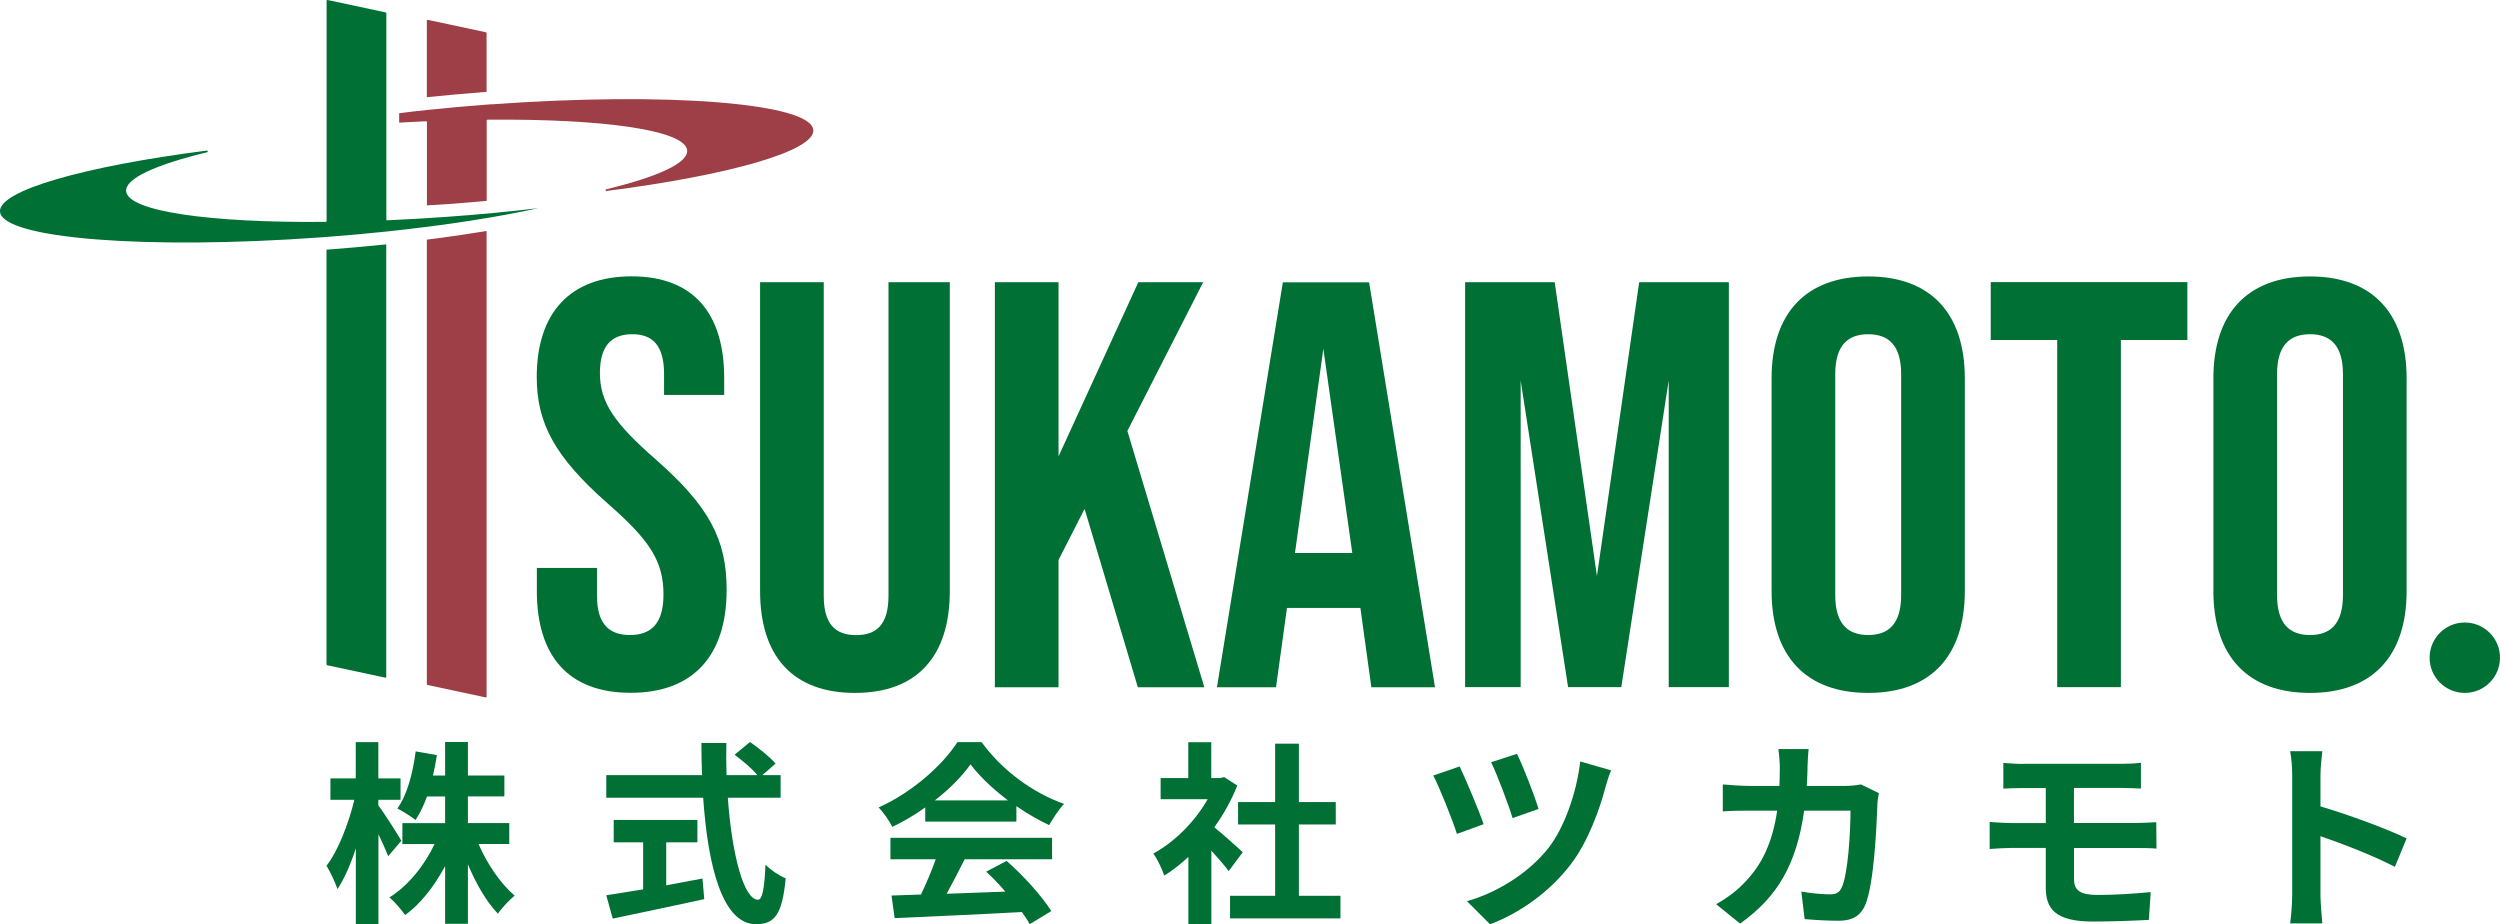 <?xml version="1.0" encoding="UTF-8"?>
<svg id="_レイヤー_2" data-name="レイヤー 2" xmlns="http://www.w3.org/2000/svg" viewBox="0 0 255.66 94.52">
  <defs>
    <style>
      .cls-1 {
        fill: #007035;
      }

      .cls-2 {
        fill: #9e3e46;
      }
    </style>
  </defs>
  <g id="_レイヤー_1-2" data-name="レイヤー 1">
    <g>
      <path class="cls-1" d="m39.7,87.56c-.22-.56-.6-1.42-1-2.25v9.18h-2.31v-7.74c-.54,1.66-1.18,3.13-1.88,4.17-.22-.68-.74-1.76-1.12-2.39,1.2-1.53,2.27-4.35,2.85-6.74h-2.45v-2.19h2.59v-3.71h2.31v3.71h2.27v2.19h-2.27v.58c.58.74,2.03,3.03,2.35,3.61l-1.36,1.6Zm9.24-1.24c.88,2.03,2.27,4.07,3.69,5.27-.54.44-1.34,1.28-1.71,1.85-1.16-1.2-2.23-3.05-3.07-5.05v6.08h-2.33v-5.9c-1.1,2.05-2.49,3.85-4.09,5.01-.36-.54-1.1-1.38-1.6-1.81,1.85-1.14,3.57-3.23,4.61-5.45h-3.29v-2.14h4.37v-2.73h-1.85c-.34.92-.74,1.76-1.18,2.41-.4-.34-1.34-.92-1.85-1.18,1-1.4,1.58-3.61,1.87-5.84l2.17.38c-.12.72-.24,1.42-.4,2.09h1.24v-3.43h2.33v3.43h3.73v2.13h-3.73v2.73h4.23v2.14h-3.13Z"/>
      <path class="cls-1" d="m74.43,81.58c.42,5.82,1.63,10.43,3.09,10.43.42,0,.66-1.06.76-3.59.54.56,1.42,1.14,2.07,1.4-.36,3.77-1.16,4.69-3.05,4.69-3.41,0-4.91-5.9-5.39-12.93h-9.91v-2.31h9.79c-.04-1.08-.06-2.19-.06-3.29h2.55c-.02,1.1-.02,2.21.02,3.29h3.15c-.54-.68-1.54-1.5-2.33-2.09l1.58-1.3c.9.62,2.07,1.56,2.61,2.21l-1.35,1.18h1.87v2.31h-5.41Zm-6.3,8.96c1.22-.22,2.49-.46,3.71-.7l.18,2.11c-3.27.72-6.78,1.44-9.36,1.99l-.66-2.39c1.02-.16,2.33-.36,3.77-.6v-4.81h-3.01v-2.29h8.56v2.29h-3.19v4.39Z"/>
      <path class="cls-1" d="m94.62,82.57c-1.06.76-2.21,1.44-3.37,1.99-.28-.58-.9-1.48-1.4-1.99,3.39-1.5,6.56-4.33,8.06-6.68h2.47c2.12,2.93,5.29,5.21,8.44,6.32-.6.62-1.12,1.48-1.53,2.17-1.1-.52-2.25-1.18-3.35-1.94v1.58h-9.32v-1.46Zm-3.53,3.11h16.5v2.19h-8.94c-.58,1.18-1.24,2.41-1.84,3.53,1.91-.06,3.97-.14,6-.22-.62-.72-1.3-1.44-1.96-2.04l2.09-1.1c1.78,1.56,3.63,3.63,4.57,5.13l-2.21,1.34c-.2-.38-.48-.8-.8-1.24-4.69.26-9.61.46-13.01.62l-.32-2.31,3.01-.1c.54-1.12,1.1-2.43,1.51-3.61h-4.63v-2.19Zm11.99-3.83c-1.53-1.16-2.91-2.45-3.83-3.69-.86,1.22-2.13,2.51-3.65,3.69h7.48Z"/>
      <path class="cls-1" d="m125.65,89.08c-.42-.56-1.1-1.36-1.77-2.09v7.52h-2.35v-6.88c-.8.74-1.63,1.4-2.47,1.91-.2-.64-.76-1.8-1.12-2.25,2.17-1.18,4.27-3.27,5.56-5.56h-4.81v-2.16h2.83v-3.67h2.35v3.67h.9l.42-.1,1.34.86c-.6,1.52-1.4,2.95-2.35,4.27.96.78,2.49,2.15,2.91,2.55l-1.44,1.93Zm11.43,2.53v2.31h-11.29v-2.31h4.61v-7.3h-3.79v-2.29h3.79v-5.97h2.43v5.97h3.77v2.29h-3.77v7.3h4.25Z"/>
      <path class="cls-1" d="m151.71,84.29l-2.72.99c-.42-1.37-1.81-4.83-2.42-5.97l2.7-.93c.63,1.33,1.96,4.47,2.45,5.9Zm12.5-3.9c-.59,2.3-1.79,5.65-3.54,7.95-2.21,2.91-5.27,5.04-8.29,6.18l-2.36-2.36c2.89-.82,6.18-2.72,8.33-5.44,1.58-2,2.89-5.63,3.25-8.85l3.16.91c-.23.53-.42,1.16-.55,1.62Zm-6.87,2.34l-2.66.93c-.4-1.35-1.56-4.41-2.19-5.71l2.64-.86c.53,1.03,1.81,4.28,2.21,5.65Z"/>
      <path class="cls-1" d="m184.85,78.47c-.02.65-.04,1.29-.08,1.9h3.96c.53,0,1.07-.06,1.58-.15l1.83.89c-.06.34-.15.88-.15,1.12-.08,2.28-.34,8.16-1.24,10.31-.46,1.07-1.27,1.62-2.72,1.62-1.2,0-2.47-.08-3.48-.17l-.34-2.82c1.03.19,2.13.29,2.95.29.67,0,.97-.23,1.2-.74.61-1.33.88-5.54.88-7.82h-4.74c-.78,5.56-2.78,8.87-6.55,11.55l-2.45-1.98c.86-.48,1.92-1.2,2.76-2.07,1.96-1.94,3.01-4.3,3.48-7.5h-2.78c-.72,0-1.88,0-2.78.08v-2.76c.88.08,1.98.15,2.78.15h3.01c.02-.59.04-1.2.04-1.83,0-.46-.06-1.43-.15-1.94h3.1c-.06.48-.1,1.37-.12,1.88Z"/>
      <path class="cls-1" d="m206.9,78.11h10.14c.72,0,1.41-.04,1.9-.1v2.63c-.55-.02-1.14-.06-1.9-.06h-4.95v3.58h6.37c.44,0,1.5-.04,2.05-.08l.02,2.7c-.59-.06-1.54-.06-2-.06h-6.43v3.22c0,1.16.72,1.58,2.4,1.58,1.9,0,3.75-.13,5.44-.29l-.19,2.84c-1.37.08-3.75.17-5.73.17-3.86,0-4.81-1.33-4.81-3.46v-4.07h-3.44c-.61,0-1.67.06-2.3.11v-2.76c.59.04,1.65.11,2.3.11h3.44v-3.58h-2.3c-.76,0-1.43.02-2.04.06v-2.63c.61.04,1.29.1,2.04.1Z"/>
      <path class="cls-1" d="m234.41,79.35c0-.74-.06-1.79-.21-2.53h3.29c-.08.74-.19,1.67-.19,2.53v3.12c2.82.82,6.87,2.32,8.81,3.27l-1.2,2.91c-2.17-1.14-5.34-2.36-7.61-3.14v5.97c0,.61.1,2.09.19,2.95h-3.29c.12-.84.21-2.11.21-2.95v-12.12Z"/>
      <path class="cls-1" d="m54.9,60.45v-2.37h6.15v2.84c0,2.96,1.3,4.02,3.37,4.02s3.43-1.06,3.43-4.14c0-3.43-1.42-5.56-5.68-9.29-5.44-4.79-7.28-8.22-7.28-12.96,0-6.51,3.37-10.29,9.7-10.29s9.47,3.79,9.47,10.41v1.72h-6.15v-2.13c0-2.96-1.18-4.08-3.25-4.08s-3.31,1.12-3.31,3.96c0,3.02,1.48,5.15,5.74,8.87,5.44,4.79,7.22,8.16,7.22,13.31,0,6.74-3.43,10.53-9.82,10.53s-9.59-3.79-9.59-10.41Z"/>
      <path class="cls-1" d="m77.73,60.45v-31.59h6.51v32.07c0,2.96,1.24,4.02,3.31,4.02s3.31-1.06,3.31-4.02V28.86h6.27v31.59c0,6.63-3.31,10.41-9.7,10.41s-9.7-3.79-9.7-10.41Z"/>
      <path class="cls-1" d="m110.91,52.05l-2.66,5.21v13.02h-6.51V28.86h6.51v17.81l8.16-17.81h6.63l-7.75,15.21,7.87,26.21h-6.8l-5.44-18.22Z"/>
      <path class="cls-1" d="m139.12,62.17h-7.51l-1.12,8.11h-6.04l6.74-41.41h8.82l6.74,41.41h-6.51l-1.12-8.11Zm-.83-5.62l-2.96-20.88-2.9,20.88h5.86Z"/>
      <path class="cls-1" d="m149.82,28.86h9.17l4.32,30.05,4.32-30.05h9.17v41.41h-6.15v-31.36l-4.85,31.36h-5.44l-4.85-31.36v31.36h-5.68V28.86Z"/>
      <path class="cls-1" d="m181.17,60.45v-21.77c0-6.63,3.49-10.41,9.88-10.41s9.88,3.79,9.88,10.41v21.77c0,6.63-3.49,10.41-9.88,10.41s-9.88-3.79-9.88-10.41Zm13.25.41v-22.6c0-2.96-1.3-4.08-3.37-4.08s-3.37,1.12-3.37,4.08v22.6c0,2.96,1.3,4.08,3.37,4.08s3.37-1.12,3.37-4.08Z"/>
      <path class="cls-1" d="m210.38,34.77h-6.8v-5.92h20.11v5.92h-6.8v35.5h-6.51v-35.5Z"/>
      <path class="cls-1" d="m226.35,60.45v-21.77c0-6.63,3.49-10.41,9.88-10.41s9.88,3.79,9.88,10.41v21.77c0,6.63-3.49,10.41-9.88,10.41s-9.88-3.79-9.88-10.41Zm13.25.41v-22.6c0-2.96-1.3-4.08-3.37-4.08s-3.37,1.12-3.37,4.08v22.6c0,2.96,1.3,4.08,3.37,4.08s3.37-1.12,3.37-4.08Z"/>
      <circle class="cls-1" cx="252.06" cy="67.26" r="3.6"/>
      <g>
        <path class="cls-2" d="m49.66,9.4h.1V3.38s-.03-.07-.07-.08l-5.94-1.27c-.05-.01-.1.03-.1.08v7.83c1.94-.2,3.97-.38,6.02-.54Z"/>
        <path class="cls-1" d="m45.77,22.17c-2.11.15-4.17.27-6.17.36-.05,0-.09-.04-.09-.08V1.35s-.03-.07-.07-.08L33.5,0c-.05-.01-.1.03-.1.08v22.53s-.04.08-.09.08c-11.82.11-20.24-1.07-20.41-3.14-.11-1.3,3.04-2.71,8.28-3.98.1-.03.08-.18-.03-.17C8.66,17-.18,19.49,0,21.65c.23,2.75,14.95,3.92,32.87,2.62.18-.01.35-.03.52-.04,2.09-.16,4.14-.34,6.11-.55,5.97-.63,11.32-1.46,15.54-2.39-2.94.35-6.05.65-9.28.88Z"/>
        <path class="cls-2" d="m50.28,10.66c-.18.01-.35.03-.52.04-2.09.16-4.14.34-6.11.55-.97.1-1.9.21-2.83.33v.96c.93-.05,1.84-.1,2.75-.14.05,0,.09.04.09.08v8.52c.68-.04,1.36-.07,2.03-.12,1.37-.1,2.73-.22,4.08-.34v-8.22s.04-.08.09-.08c11.82-.11,20.24,1.07,20.41,3.14.11,1.3-3.04,2.71-8.28,3.98-.1.02-.08.18.03.17,12.5-1.6,21.33-4.09,21.15-6.24-.23-2.75-14.95-3.92-32.87-2.62Z"/>
        <path class="cls-2" d="m43.65,24.51v45.46s.03.07.07.08l5.94,1.27c.05.01.1-.03.1-.08V23.62c-1.93.32-3.98.62-6.11.89Z"/>
        <path class="cls-1" d="m33.49,25.53h-.1v42.42s.03.07.07.08l5.94,1.27c.05.01.1-.03.1-.08V24.99c-1.94.2-3.97.38-6.02.54Z"/>
      </g>
    </g>
  </g>
</svg>